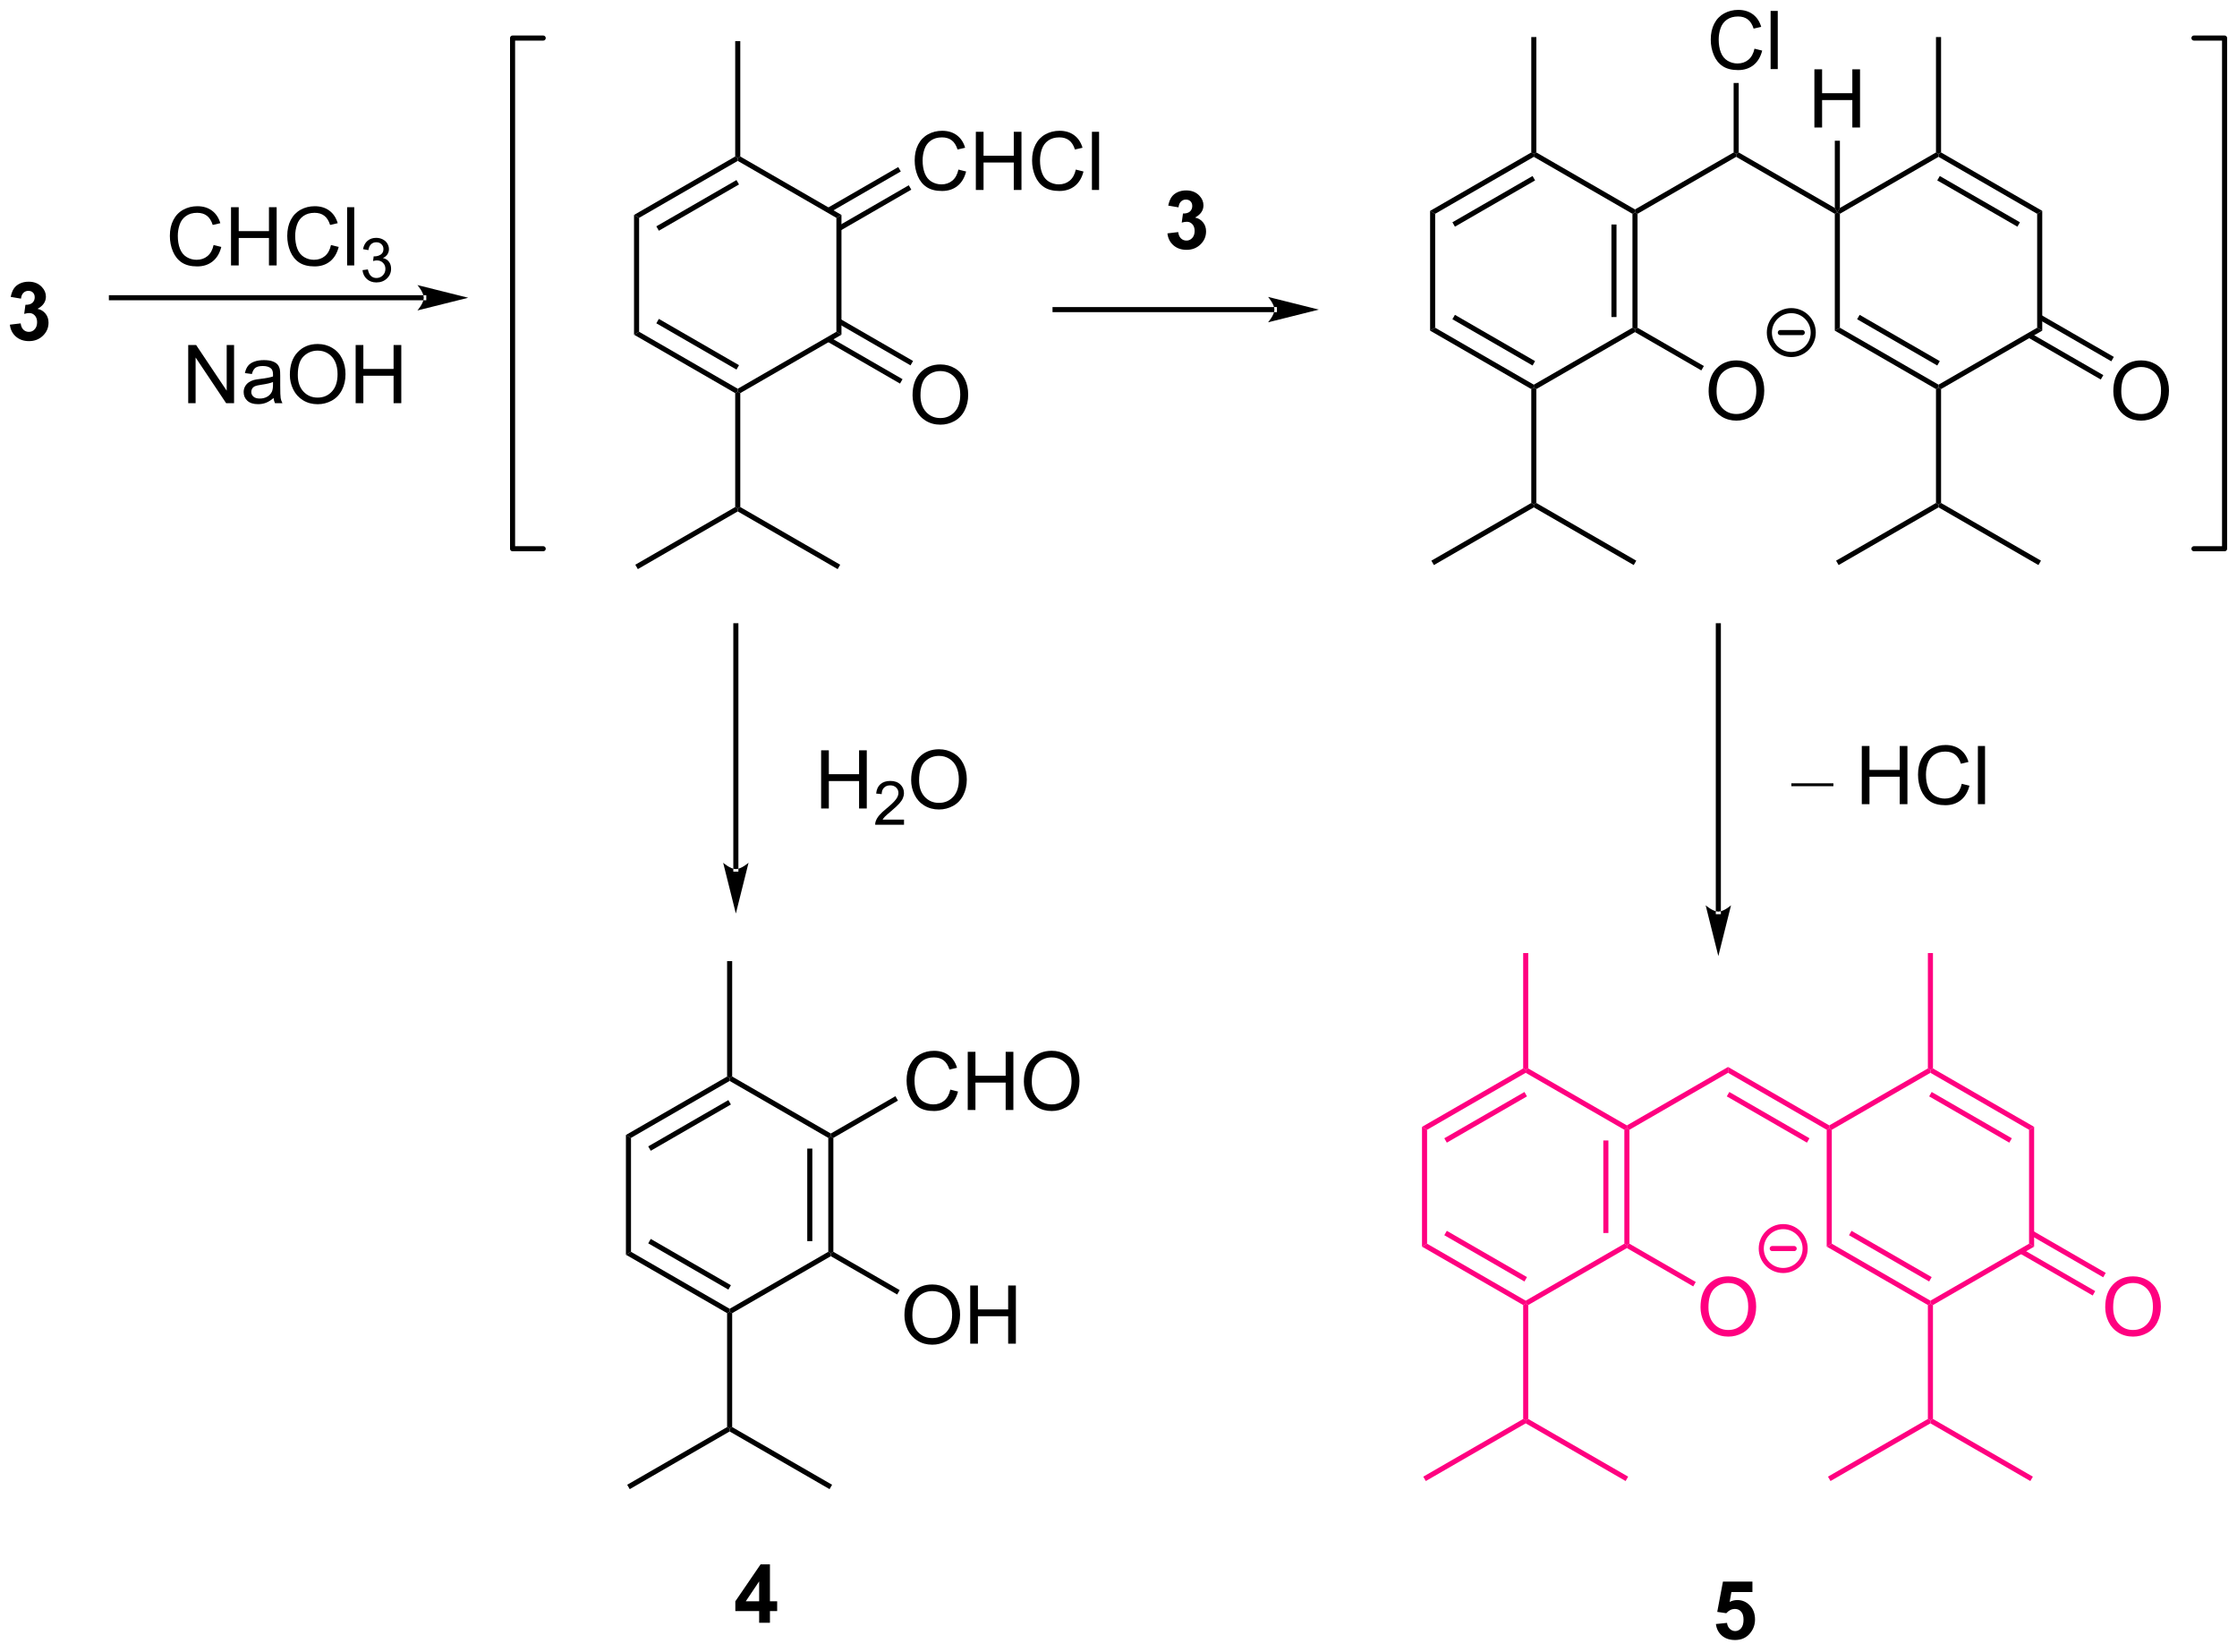 <?xml version="1.0" encoding="UTF-8"?>
<!DOCTYPE svg PUBLIC '-//W3C//DTD SVG 1.0//EN'
          'http://www.w3.org/TR/2001/REC-SVG-20010904/DTD/svg10.dtd'>
<svg stroke-dasharray="none" shape-rendering="auto" xmlns="http://www.w3.org/2000/svg" font-family="'Dialog'" text-rendering="auto" width="604" fill-opacity="1" color-interpolation="auto" color-rendering="auto" preserveAspectRatio="xMidYMid meet" font-size="12px" viewBox="0 0 604 446" fill="black" xmlns:xlink="http://www.w3.org/1999/xlink" stroke="black" image-rendering="auto" stroke-miterlimit="10" stroke-linecap="square" stroke-linejoin="miter" font-style="normal" stroke-width="1" height="446" stroke-dashoffset="0" font-weight="normal" stroke-opacity="1"
><!--Generated by the Batik Graphics2D SVG Generator--><defs id="genericDefs"
  /><g
  ><defs id="defs1"
    ><clipPath clipPathUnits="userSpaceOnUse" id="clipPath1"
      ><path d="M0.957 1.614 L227.451 1.614 L227.451 168.642 L0.957 168.642 L0.957 1.614 Z"
      /></clipPath
      ><clipPath clipPathUnits="userSpaceOnUse" id="clipPath2"
      ><path d="M-0.67 42.039 L-0.67 204.423 L219.527 204.423 L219.527 42.039 Z"
      /></clipPath
    ></defs
    ><g transform="scale(2.667,2.667) translate(-0.957,-1.614) matrix(1.029,0,0,1.029,1.646,-41.627)"
    ><path d="M41.021 71.564 L41.021 71.564 L10.292 71.564 L10.042 71.564 L10.042 71.064 L10.292 71.064 L41.021 71.064 L41.271 71.064 L41.271 71.564 ZM45.396 71.314 L40.396 70.064 C40.396 70.064 41.021 70.767 41.021 71.314 C41.021 71.861 40.396 72.564 40.396 72.564 Z" stroke="none" clip-path="url(#clipPath2)"
    /></g
    ><g transform="matrix(2.743,0,0,2.743,1.838,-115.31)"
    ><path d="M61.74 63.191 L62.24 63.48 L62.24 74.691 L61.74 74.98 Z" stroke="none" clip-path="url(#clipPath2)"
    /></g
    ><g transform="matrix(2.743,0,0,2.743,1.838,-115.31)"
    ><path d="M61.74 74.98 L62.24 74.691 L71.949 80.297 L71.949 80.586 L71.699 80.73 ZM63.935 73.857 L71.824 78.412 L72.074 77.979 L64.185 73.424 Z" stroke="none" clip-path="url(#clipPath2)"
    /></g
    ><g transform="matrix(2.743,0,0,2.743,1.838,-115.31)"
    ><path d="M72.199 80.73 L71.949 80.586 L71.949 80.297 L81.659 74.691 L82.159 74.98 Z" stroke="none" clip-path="url(#clipPath2)"
    /></g
    ><g transform="matrix(2.743,0,0,2.743,1.838,-115.31)"
    ><path d="M82.159 74.98 L81.659 74.691 L81.659 63.48 L82.159 63.191 Z" stroke="none" clip-path="url(#clipPath2)"
    /></g
    ><g transform="matrix(2.743,0,0,2.743,1.838,-115.31)"
    ><path d="M82.159 63.191 L81.659 63.48 L71.949 57.874 L71.949 57.586 L72.199 57.441 Z" stroke="none" clip-path="url(#clipPath2)"
    /></g
    ><g transform="matrix(2.743,0,0,2.743,1.838,-115.31)"
    ><path d="M71.699 57.441 L71.949 57.586 L71.949 57.874 L62.24 63.48 L61.74 63.191 ZM71.824 59.759 L63.935 64.314 L64.185 64.747 L72.074 60.192 Z" stroke="none" clip-path="url(#clipPath2)"
    /></g
    ><g transform="matrix(2.743,0,0,2.743,1.838,-115.31)"
    ><path d="M71.699 80.73 L71.949 80.586 L72.199 80.73 L72.199 91.941 L71.949 92.086 L71.699 91.941 Z" stroke="none" clip-path="url(#clipPath2)"
    /></g
    ><g transform="matrix(2.743,0,0,2.743,1.838,-115.31)"
    ><path d="M71.699 91.941 L71.949 92.086 L71.949 92.374 L62.115 98.052 L61.865 97.619 Z" stroke="none" clip-path="url(#clipPath2)"
    /></g
    ><g transform="matrix(2.743,0,0,2.743,1.838,-115.31)"
    ><path d="M71.949 92.374 L71.949 92.086 L72.199 91.941 L82.034 97.619 L81.784 98.052 Z" stroke="none" clip-path="url(#clipPath2)"
    /></g
    ><g transform="matrix(2.743,0,0,2.743,1.838,-115.31)"
    ><path d="M72.199 57.441 L71.949 57.586 L71.699 57.441 L71.699 46.086 L72.199 46.086 Z" stroke="none" clip-path="url(#clipPath2)"
    /></g
    ><g transform="matrix(2.743,0,0,2.743,1.838,-115.31)"
    ><path d="M89.156 80.947 Q89.156 79.52 89.921 78.715 Q90.687 77.908 91.898 77.908 Q92.69 77.908 93.325 78.288 Q93.963 78.665 94.296 79.343 Q94.632 80.02 94.632 80.879 Q94.632 81.751 94.281 82.439 Q93.929 83.126 93.283 83.481 Q92.64 83.835 91.893 83.835 Q91.085 83.835 90.448 83.444 Q89.812 83.051 89.484 82.376 Q89.156 81.699 89.156 80.947 ZM89.937 80.957 Q89.937 81.993 90.492 82.59 Q91.049 83.184 91.89 83.184 Q92.744 83.184 93.296 82.582 Q93.851 81.981 93.851 80.876 Q93.851 80.176 93.614 79.655 Q93.377 79.134 92.921 78.848 Q92.468 78.559 91.901 78.559 Q91.096 78.559 90.515 79.113 Q89.937 79.665 89.937 80.957 Z" stroke="none" clip-path="url(#clipPath2)"
    /></g
    ><g transform="matrix(2.743,0,0,2.743,1.838,-115.31)"
    ><path d="M80.749 75.65 L87.921 79.791 L88.171 79.358 L80.999 75.217 ZM81.784 73.857 L88.956 77.998 L89.206 77.565 L82.034 73.424 Z" stroke="none" clip-path="url(#clipPath2)"
    /></g
    ><g transform="matrix(2.743,0,0,2.743,1.838,-115.31)"
    ><path d="M93.671 58.728 L94.429 58.918 Q94.192 59.853 93.572 60.345 Q92.952 60.835 92.059 60.835 Q91.132 60.835 90.551 60.457 Q89.973 60.079 89.668 59.366 Q89.366 58.65 89.366 57.829 Q89.366 56.934 89.707 56.27 Q90.051 55.603 90.681 55.257 Q91.311 54.91 92.069 54.91 Q92.929 54.91 93.515 55.348 Q94.101 55.785 94.332 56.579 L93.585 56.754 Q93.387 56.129 93.007 55.845 Q92.629 55.559 92.054 55.559 Q91.395 55.559 90.95 55.876 Q90.507 56.191 90.327 56.725 Q90.147 57.259 90.147 57.824 Q90.147 58.556 90.361 59.1 Q90.575 59.645 91.022 59.915 Q91.473 60.184 91.996 60.184 Q92.632 60.184 93.072 59.816 Q93.515 59.449 93.671 58.728 ZM95.386 60.736 L95.386 55.009 L96.144 55.009 L96.144 57.361 L99.12 57.361 L99.12 55.009 L99.878 55.009 L99.878 60.736 L99.12 60.736 L99.12 58.035 L96.144 58.035 L96.144 60.736 L95.386 60.736 ZM105.226 58.728 L105.983 58.918 Q105.746 59.853 105.127 60.345 Q104.507 60.835 103.614 60.835 Q102.686 60.835 102.106 60.457 Q101.528 60.079 101.223 59.366 Q100.921 58.65 100.921 57.829 Q100.921 56.934 101.262 56.27 Q101.606 55.603 102.236 55.257 Q102.866 54.91 103.624 54.91 Q104.483 54.91 105.069 55.348 Q105.655 55.785 105.887 56.579 L105.14 56.754 Q104.942 56.129 104.561 55.845 Q104.184 55.559 103.608 55.559 Q102.95 55.559 102.504 55.876 Q102.061 56.191 101.882 56.725 Q101.702 57.259 101.702 57.824 Q101.702 58.556 101.916 59.1 Q102.129 59.645 102.577 59.915 Q103.028 60.184 103.551 60.184 Q104.186 60.184 104.627 59.816 Q105.069 59.449 105.226 58.728 ZM106.813 60.736 L106.813 55.009 L107.516 55.009 L107.516 60.736 L106.813 60.736 Z" stroke="none" clip-path="url(#clipPath2)"
    /></g
    ><g transform="matrix(2.743,0,0,2.743,1.838,-115.31)"
    ><path d="M82.034 64.747 L89.034 60.705 L88.784 60.272 L81.784 64.314 ZM80.999 62.955 L87.999 58.913 L87.749 58.48 L80.749 62.522 Z" stroke="none" clip-path="url(#clipPath2)"
    /></g
    ><g transform="matrix(2.743,0,0,2.743,1.838,-115.31)"
    ><path d="M124.775 72.76 L124.775 72.76 L103.183 72.76 L102.933 72.76 L102.933 72.26 L103.183 72.26 L124.775 72.26 L125.025 72.26 L125.025 72.76 ZM129.15 72.51 L124.15 71.26 C124.15 71.26 124.775 71.964 124.775 72.51 C124.775 73.057 124.15 73.76 124.15 73.76 Z" stroke="none" clip-path="url(#clipPath2)"
    /></g
    ><g transform="matrix(2.743,0,0,2.743,1.838,-115.31)"
    ><path d="M60.942 153.743 L61.442 154.032 L61.442 165.243 L60.942 165.532 Z" stroke="none" clip-path="url(#clipPath2)"
    /></g
    ><g transform="matrix(2.743,0,0,2.743,1.838,-115.31)"
    ><path d="M60.942 165.532 L61.442 165.243 L71.151 170.849 L71.151 171.137 L70.901 171.282 ZM63.137 164.409 L71.026 168.964 L71.276 168.531 L63.387 163.976 Z" stroke="none" clip-path="url(#clipPath2)"
    /></g
    ><g transform="matrix(2.743,0,0,2.743,1.838,-115.31)"
    ><path d="M71.401 171.282 L71.151 171.137 L71.151 170.849 L80.861 165.243 L81.111 165.387 L81.111 165.676 Z" stroke="none" clip-path="url(#clipPath2)"
    /></g
    ><g transform="matrix(2.743,0,0,2.743,1.838,-115.31)"
    ><path d="M81.361 165.243 L81.111 165.387 L80.861 165.243 L80.861 154.032 L81.111 153.887 L81.361 154.032 ZM79.291 164.192 L79.291 155.083 L78.791 155.083 L78.791 164.192 Z" stroke="none" clip-path="url(#clipPath2)"
    /></g
    ><g transform="matrix(2.743,0,0,2.743,1.838,-115.31)"
    ><path d="M81.111 153.599 L81.111 153.887 L80.861 154.032 L71.151 148.426 L71.151 148.137 L71.401 147.993 Z" stroke="none" clip-path="url(#clipPath2)"
    /></g
    ><g transform="matrix(2.743,0,0,2.743,1.838,-115.31)"
    ><path d="M70.901 147.993 L71.151 148.137 L71.151 148.426 L61.442 154.032 L60.942 153.743 ZM71.026 150.311 L63.137 154.866 L63.387 155.299 L71.276 150.744 Z" stroke="none" clip-path="url(#clipPath2)"
    /></g
    ><g transform="matrix(2.743,0,0,2.743,1.838,-115.31)"
    ><path d="M70.901 171.282 L71.151 171.137 L71.401 171.282 L71.401 182.493 L71.151 182.637 L70.901 182.493 Z" stroke="none" clip-path="url(#clipPath2)"
    /></g
    ><g transform="matrix(2.743,0,0,2.743,1.838,-115.31)"
    ><path d="M70.901 182.493 L71.151 182.637 L71.151 182.926 L61.317 188.604 L61.067 188.171 Z" stroke="none" clip-path="url(#clipPath2)"
    /></g
    ><g transform="matrix(2.743,0,0,2.743,1.838,-115.31)"
    ><path d="M71.151 182.926 L71.151 182.637 L71.401 182.493 L81.236 188.171 L80.986 188.604 Z" stroke="none" clip-path="url(#clipPath2)"
    /></g
    ><g transform="matrix(2.743,0,0,2.743,1.838,-115.31)"
    ><path d="M71.401 147.993 L71.151 148.137 L70.901 147.993 L70.901 136.637 L71.401 136.637 Z" stroke="none" clip-path="url(#clipPath2)"
    /></g
    ><g transform="matrix(2.743,0,0,2.743,1.838,-115.31)"
    ><path d="M88.358 171.498 Q88.358 170.071 89.124 169.267 Q89.889 168.459 91.1 168.459 Q91.892 168.459 92.527 168.839 Q93.165 169.217 93.499 169.894 Q93.835 170.571 93.835 171.431 Q93.835 172.303 93.483 172.99 Q93.132 173.678 92.486 174.032 Q91.842 174.386 91.095 174.386 Q90.288 174.386 89.65 173.996 Q89.014 173.602 88.686 172.928 Q88.358 172.251 88.358 171.498 ZM89.139 171.509 Q89.139 172.545 89.694 173.142 Q90.251 173.735 91.092 173.735 Q91.947 173.735 92.499 173.134 Q93.053 172.532 93.053 171.428 Q93.053 170.727 92.816 170.207 Q92.579 169.686 92.124 169.399 Q91.671 169.11 91.103 169.11 Q90.298 169.11 89.717 169.665 Q89.139 170.217 89.139 171.509 ZM94.833 174.287 L94.833 168.561 L95.591 168.561 L95.591 170.912 L98.568 170.912 L98.568 168.561 L99.326 168.561 L99.326 174.287 L98.568 174.287 L98.568 171.587 L95.591 171.587 L95.591 174.287 L94.833 174.287 Z" stroke="none" clip-path="url(#clipPath2)"
    /></g
    ><g transform="matrix(2.743,0,0,2.743,1.838,-115.31)"
    ><path d="M81.111 165.676 L81.111 165.387 L81.361 165.243 L87.891 169.013 L87.641 169.446 Z" stroke="none" clip-path="url(#clipPath2)"
    /></g
    ><g transform="matrix(2.743,0,0,2.743,1.838,-115.31)"
    ><path d="M92.873 149.28 L93.631 149.47 Q93.394 150.405 92.774 150.897 Q92.154 151.386 91.261 151.386 Q90.334 151.386 89.753 151.009 Q89.175 150.631 88.871 149.918 Q88.568 149.202 88.568 148.381 Q88.568 147.485 88.91 146.821 Q89.253 146.155 89.883 145.808 Q90.514 145.462 91.272 145.462 Q92.131 145.462 92.717 145.899 Q93.303 146.337 93.535 147.131 L92.787 147.306 Q92.589 146.681 92.209 146.397 Q91.832 146.11 91.256 146.11 Q90.597 146.11 90.152 146.428 Q89.709 146.743 89.529 147.277 Q89.35 147.811 89.35 148.376 Q89.35 149.108 89.563 149.652 Q89.777 150.196 90.225 150.467 Q90.675 150.735 91.199 150.735 Q91.834 150.735 92.274 150.368 Q92.717 150.001 92.873 149.28 ZM94.588 151.287 L94.588 145.561 L95.346 145.561 L95.346 147.912 L98.322 147.912 L98.322 145.561 L99.08 145.561 L99.08 151.287 L98.322 151.287 L98.322 148.587 L95.346 148.587 L95.346 151.287 L94.588 151.287 ZM100.113 148.498 Q100.113 147.071 100.878 146.267 Q101.644 145.459 102.855 145.459 Q103.647 145.459 104.282 145.839 Q104.92 146.217 105.253 146.894 Q105.589 147.571 105.589 148.431 Q105.589 149.303 105.238 149.99 Q104.886 150.678 104.24 151.032 Q103.597 151.386 102.85 151.386 Q102.042 151.386 101.404 150.996 Q100.769 150.602 100.441 149.928 Q100.113 149.251 100.113 148.498 ZM100.894 148.509 Q100.894 149.545 101.449 150.142 Q102.006 150.735 102.847 150.735 Q103.701 150.735 104.253 150.134 Q104.808 149.532 104.808 148.428 Q104.808 147.727 104.571 147.207 Q104.334 146.686 103.878 146.399 Q103.425 146.11 102.858 146.11 Q102.053 146.11 101.472 146.665 Q100.894 147.217 100.894 148.509 Z" stroke="none" clip-path="url(#clipPath2)"
    /></g
    ><g transform="matrix(2.743,0,0,2.743,1.838,-115.31)"
    ><path d="M81.361 154.032 L81.111 153.887 L81.111 153.599 L87.469 149.928 L87.719 150.361 Z" stroke="none" clip-path="url(#clipPath2)"
    /></g
    ><g transform="matrix(2.743,0,0,2.743,1.838,-115.31)"
    ><path d="M140.1 62.792 L140.6 63.081 L140.6 74.292 L140.1 74.581 Z" stroke="none" clip-path="url(#clipPath2)"
    /></g
    ><g transform="matrix(2.743,0,0,2.743,1.838,-115.31)"
    ><path d="M140.1 74.581 L140.6 74.292 L150.31 79.898 L150.31 80.187 L150.06 80.331 ZM142.295 73.458 L150.185 78.013 L150.435 77.58 L142.545 73.025 Z" stroke="none" clip-path="url(#clipPath2)"
    /></g
    ><g transform="matrix(2.743,0,0,2.743,1.838,-115.31)"
    ><path d="M150.56 80.331 L150.31 80.187 L150.31 79.898 L160.019 74.292 L160.269 74.437 L160.269 74.725 Z" stroke="none" clip-path="url(#clipPath2)"
    /></g
    ><g transform="matrix(2.743,0,0,2.743,1.838,-115.31)"
    ><path d="M160.519 74.292 L160.269 74.437 L160.019 74.292 L160.019 63.081 L160.269 62.937 L160.519 63.081 ZM158.449 73.242 L158.449 64.132 L157.949 64.132 L157.949 73.242 Z" stroke="none" clip-path="url(#clipPath2)"
    /></g
    ><g transform="matrix(2.743,0,0,2.743,1.838,-115.31)"
    ><path d="M160.269 62.648 L160.269 62.937 L160.019 63.081 L150.31 57.475 L150.31 57.187 L150.56 57.042 Z" stroke="none" clip-path="url(#clipPath2)"
    /></g
    ><g transform="matrix(2.743,0,0,2.743,1.838,-115.31)"
    ><path d="M150.06 57.042 L150.31 57.187 L150.31 57.475 L140.6 63.081 L140.1 62.792 ZM150.185 59.361 L142.295 63.915 L142.545 64.348 L150.435 59.794 Z" stroke="none" clip-path="url(#clipPath2)"
    /></g
    ><g transform="matrix(2.743,0,0,2.743,1.838,-115.31)"
    ><path d="M150.06 80.331 L150.31 80.187 L150.56 80.331 L150.56 91.542 L150.31 91.687 L150.06 91.542 Z" stroke="none" clip-path="url(#clipPath2)"
    /></g
    ><g transform="matrix(2.743,0,0,2.743,1.838,-115.31)"
    ><path d="M150.06 91.542 L150.31 91.687 L150.31 91.975 L140.475 97.653 L140.225 97.22 Z" stroke="none" clip-path="url(#clipPath2)"
    /></g
    ><g transform="matrix(2.743,0,0,2.743,1.838,-115.31)"
    ><path d="M150.31 91.975 L150.31 91.687 L150.56 91.542 L160.394 97.22 L160.144 97.653 Z" stroke="none" clip-path="url(#clipPath2)"
    /></g
    ><g transform="matrix(2.743,0,0,2.743,1.838,-115.31)"
    ><path d="M150.56 57.042 L150.31 57.187 L150.06 57.042 L150.06 45.687 L150.56 45.687 Z" stroke="none" clip-path="url(#clipPath2)"
    /></g
    ><g transform="matrix(2.743,0,0,2.743,1.838,-115.31)"
    ><path d="M167.516 80.548 Q167.516 79.121 168.282 78.316 Q169.048 77.509 170.258 77.509 Q171.05 77.509 171.686 77.889 Q172.324 78.266 172.657 78.944 Q172.993 79.621 172.993 80.48 Q172.993 81.352 172.641 82.04 Q172.29 82.727 171.644 83.082 Q171.001 83.436 170.253 83.436 Q169.446 83.436 168.808 83.045 Q168.173 82.652 167.844 81.977 Q167.516 81.3 167.516 80.548 ZM168.298 80.558 Q168.298 81.594 168.852 82.191 Q169.41 82.785 170.251 82.785 Q171.105 82.785 171.657 82.183 Q172.212 81.582 172.212 80.477 Q172.212 79.777 171.975 79.256 Q171.738 78.735 171.282 78.449 Q170.829 78.16 170.261 78.16 Q169.456 78.16 168.876 78.714 Q168.298 79.266 168.298 80.558 Z" stroke="none" clip-path="url(#clipPath2)"
    /></g
    ><g transform="matrix(2.743,0,0,2.743,1.838,-115.31)"
    ><path d="M160.269 74.725 L160.269 74.437 L160.519 74.292 L167.049 78.062 L166.799 78.496 Z" stroke="none" clip-path="url(#clipPath2)"
    /></g
    ><g transform="matrix(2.743,0,0,2.743,1.838,-115.31)"
    ><path d="M160.519 63.081 L160.269 62.937 L160.269 62.648 L169.978 57.042 L170.228 57.187 L170.228 57.475 Z" stroke="none" clip-path="url(#clipPath2)"
    /></g
    ><g transform="matrix(2.743,0,0,2.743,1.838,-115.31)"
    ><path d="M172.031 46.829 L172.789 47.019 Q172.552 47.954 171.933 48.446 Q171.313 48.936 170.419 48.936 Q169.492 48.936 168.912 48.558 Q168.333 48.181 168.029 47.467 Q167.727 46.751 167.727 45.931 Q167.727 45.035 168.068 44.371 Q168.412 43.704 169.042 43.358 Q169.672 43.011 170.43 43.011 Q171.289 43.011 171.875 43.449 Q172.461 43.886 172.693 44.681 L171.946 44.855 Q171.748 44.23 171.367 43.946 Q170.99 43.66 170.414 43.66 Q169.755 43.66 169.31 43.977 Q168.867 44.292 168.688 44.826 Q168.508 45.36 168.508 45.925 Q168.508 46.657 168.721 47.201 Q168.935 47.746 169.383 48.016 Q169.833 48.285 170.357 48.285 Q170.992 48.285 171.433 47.917 Q171.875 47.55 172.031 46.829 ZM173.619 48.837 L173.619 43.11 L174.322 43.11 L174.322 48.837 L173.619 48.837 Z" stroke="none" clip-path="url(#clipPath2)"
    /></g
    ><g transform="matrix(2.743,0,0,2.743,1.838,-115.31)"
    ><path d="M170.478 57.042 L170.228 57.187 L169.978 57.042 L169.978 50.205 L170.478 50.205 Z" stroke="none" clip-path="url(#clipPath2)"
    /></g
    ><g transform="matrix(2.743,0,0,2.743,1.838,-115.31)"
    ><path d="M170.228 57.475 L170.228 57.187 L170.478 57.042 L179.938 62.504 L180.188 62.937 L179.938 63.081 Z" stroke="none" clip-path="url(#clipPath2)"
    /></g
    ><g transform="matrix(2.743,0,0,2.743,1.838,-115.31)"
    ><path d="M179.938 63.081 L180.188 62.937 L180.438 63.081 L180.438 74.292 L179.938 74.581 Z" stroke="none" clip-path="url(#clipPath2)"
    /></g
    ><g transform="matrix(2.743,0,0,2.743,1.838,-115.31)"
    ><path d="M179.938 74.581 L180.438 74.292 L190.147 79.898 L190.147 80.187 L189.897 80.331 ZM182.133 73.458 L190.022 78.013 L190.272 77.58 L182.383 73.025 Z" stroke="none" clip-path="url(#clipPath2)"
    /></g
    ><g transform="matrix(2.743,0,0,2.743,1.838,-115.31)"
    ><path d="M190.397 80.331 L190.147 80.187 L190.147 79.898 L199.856 74.292 L200.356 74.581 Z" stroke="none" clip-path="url(#clipPath2)"
    /></g
    ><g transform="matrix(2.743,0,0,2.743,1.838,-115.31)"
    ><path d="M200.356 74.581 L199.856 74.292 L199.856 63.081 L200.356 62.792 Z" stroke="none" clip-path="url(#clipPath2)"
    /></g
    ><g transform="matrix(2.743,0,0,2.743,1.838,-115.31)"
    ><path d="M200.356 62.792 L199.856 63.081 L190.147 57.475 L190.147 57.187 L190.397 57.042 ZM198.161 63.915 L190.272 59.361 L190.022 59.794 L197.911 64.348 Z" stroke="none" clip-path="url(#clipPath2)"
    /></g
    ><g transform="matrix(2.743,0,0,2.743,1.838,-115.31)"
    ><path d="M189.897 57.042 L190.147 57.187 L190.147 57.475 L180.438 63.081 L180.188 62.937 L180.438 62.504 Z" stroke="none" clip-path="url(#clipPath2)"
    /></g
    ><g transform="matrix(2.743,0,0,2.743,1.838,-115.31)"
    ><path d="M190.397 57.042 L190.147 57.187 L189.897 57.042 L189.897 45.687 L190.397 45.687 Z" stroke="none" clip-path="url(#clipPath2)"
    /></g
    ><g transform="matrix(2.743,0,0,2.743,1.838,-115.31)"
    ><path d="M189.897 80.331 L190.147 80.187 L190.397 80.331 L190.397 91.542 L190.147 91.687 L189.897 91.542 Z" stroke="none" clip-path="url(#clipPath2)"
    /></g
    ><g transform="matrix(2.743,0,0,2.743,1.838,-115.31)"
    ><path d="M189.897 91.542 L190.147 91.687 L190.147 91.975 L180.313 97.653 L180.063 97.22 Z" stroke="none" clip-path="url(#clipPath2)"
    /></g
    ><g transform="matrix(2.743,0,0,2.743,1.838,-115.31)"
    ><path d="M190.147 91.975 L190.147 91.687 L190.397 91.542 L200.231 97.22 L199.981 97.653 Z" stroke="none" clip-path="url(#clipPath2)"
    /></g
    ><g stroke-width="0.5" transform="matrix(2.743,0,0,2.743,1.838,-115.31)" stroke-linejoin="round" stroke-linecap="round"
    ><path fill="none" d="M175.655 76.931 C174.462 76.931 173.495 75.964 173.495 74.772 C173.495 73.579 174.462 72.612 175.655 72.612 C176.848 72.612 177.815 73.579 177.815 74.772 C177.815 75.964 176.848 76.931 175.655 76.931 M174.575 74.772 L176.735 74.772" clip-path="url(#clipPath2)"
    /></g
    ><g transform="matrix(2.743,0,0,2.743,1.838,-115.31)"
    ><path d="M207.353 80.548 Q207.353 79.121 208.119 78.316 Q208.885 77.509 210.096 77.509 Q210.887 77.509 211.523 77.889 Q212.161 78.266 212.494 78.944 Q212.83 79.621 212.83 80.48 Q212.83 81.352 212.478 82.04 Q212.127 82.727 211.481 83.082 Q210.838 83.436 210.09 83.436 Q209.283 83.436 208.645 83.045 Q208.01 82.652 207.682 81.977 Q207.353 81.3 207.353 80.548 ZM208.135 80.558 Q208.135 81.594 208.69 82.191 Q209.247 82.785 210.088 82.785 Q210.942 82.785 211.494 82.183 Q212.049 81.582 212.049 80.477 Q212.049 79.777 211.812 79.256 Q211.575 78.735 211.119 78.449 Q210.666 78.16 210.098 78.16 Q209.294 78.16 208.713 78.714 Q208.135 79.266 208.135 80.558 Z" stroke="none" clip-path="url(#clipPath2)"
    /></g
    ><g transform="matrix(2.743,0,0,2.743,1.838,-115.31)"
    ><path d="M198.946 75.251 L206.119 79.392 L206.369 78.959 L199.196 74.818 ZM199.981 73.458 L207.154 77.599 L207.404 77.166 L200.231 73.025 Z" stroke="none" clip-path="url(#clipPath2)"
    /></g
    ><g transform="matrix(2.743,0,0,2.743,1.838,-115.31)"
    ><path d="M177.928 54.587 L177.928 48.86 L178.686 48.86 L178.686 51.212 L181.663 51.212 L181.663 48.86 L182.42 48.86 L182.42 54.587 L181.663 54.587 L181.663 51.886 L178.686 51.886 L178.686 54.587 L177.928 54.587 Z" stroke="none" clip-path="url(#clipPath2)"
    /></g
    ><g transform="matrix(2.743,0,0,2.743,1.838,-115.31)"
    ><path d="M180.438 62.504 L180.188 62.937 L179.938 62.504 L179.938 55.887 L180.438 55.887 Z" stroke="none" clip-path="url(#clipPath2)"
    /></g
    ><g fill="rgb(255,0,128)" transform="matrix(2.743,0,0,2.743,1.838,-115.31)" stroke="rgb(255,0,128)"
    ><path d="M139.303 152.945 L139.803 153.234 L139.803 164.445 L139.303 164.734 Z" stroke="none" clip-path="url(#clipPath2)"
    /></g
    ><g fill="rgb(255,0,128)" transform="matrix(2.743,0,0,2.743,1.838,-115.31)" stroke="rgb(255,0,128)"
    ><path d="M139.303 164.734 L139.803 164.445 L149.512 170.051 L149.512 170.34 L149.262 170.484 ZM141.498 163.611 L149.387 168.166 L149.637 167.733 L141.748 163.178 Z" stroke="none" clip-path="url(#clipPath2)"
    /></g
    ><g fill="rgb(255,0,128)" transform="matrix(2.743,0,0,2.743,1.838,-115.31)" stroke="rgb(255,0,128)"
    ><path d="M149.762 170.484 L149.512 170.34 L149.512 170.051 L159.221 164.445 L159.471 164.59 L159.471 164.878 Z" stroke="none" clip-path="url(#clipPath2)"
    /></g
    ><g fill="rgb(255,0,128)" transform="matrix(2.743,0,0,2.743,1.838,-115.31)" stroke="rgb(255,0,128)"
    ><path d="M159.721 164.445 L159.471 164.59 L159.221 164.445 L159.221 153.234 L159.471 153.09 L159.721 153.234 ZM157.651 163.394 L157.651 154.285 L157.151 154.285 L157.151 163.394 Z" stroke="none" clip-path="url(#clipPath2)"
    /></g
    ><g fill="rgb(255,0,128)" transform="matrix(2.743,0,0,2.743,1.838,-115.31)" stroke="rgb(255,0,128)"
    ><path d="M159.471 152.801 L159.471 153.09 L159.221 153.234 L149.512 147.628 L149.512 147.34 L149.762 147.195 Z" stroke="none" clip-path="url(#clipPath2)"
    /></g
    ><g fill="rgb(255,0,128)" transform="matrix(2.743,0,0,2.743,1.838,-115.31)" stroke="rgb(255,0,128)"
    ><path d="M149.262 147.195 L149.512 147.34 L149.512 147.628 L139.803 153.234 L139.303 152.945 ZM149.387 149.513 L141.498 154.068 L141.748 154.501 L149.637 149.946 Z" stroke="none" clip-path="url(#clipPath2)"
    /></g
    ><g fill="rgb(255,0,128)" transform="matrix(2.743,0,0,2.743,1.838,-115.31)" stroke="rgb(255,0,128)"
    ><path d="M149.262 170.484 L149.512 170.34 L149.762 170.484 L149.762 181.695 L149.512 181.84 L149.262 181.695 Z" stroke="none" clip-path="url(#clipPath2)"
    /></g
    ><g fill="rgb(255,0,128)" transform="matrix(2.743,0,0,2.743,1.838,-115.31)" stroke="rgb(255,0,128)"
    ><path d="M149.262 181.695 L149.512 181.84 L149.512 182.128 L139.678 187.806 L139.428 187.373 Z" stroke="none" clip-path="url(#clipPath2)"
    /></g
    ><g fill="rgb(255,0,128)" transform="matrix(2.743,0,0,2.743,1.838,-115.31)" stroke="rgb(255,0,128)"
    ><path d="M149.512 182.128 L149.512 181.84 L149.762 181.695 L159.596 187.373 L159.346 187.806 Z" stroke="none" clip-path="url(#clipPath2)"
    /></g
    ><g fill="rgb(255,0,128)" transform="matrix(2.743,0,0,2.743,1.838,-115.31)" stroke="rgb(255,0,128)"
    ><path d="M149.762 147.195 L149.512 147.34 L149.262 147.195 L149.262 135.84 L149.762 135.84 Z" stroke="none" clip-path="url(#clipPath2)"
    /></g
    ><g fill="rgb(255,0,128)" transform="matrix(2.743,0,0,2.743,1.838,-115.31)" stroke="rgb(255,0,128)"
    ><path d="M166.719 170.701 Q166.719 169.274 167.484 168.469 Q168.25 167.661 169.461 167.661 Q170.252 167.661 170.888 168.042 Q171.526 168.419 171.859 169.096 Q172.195 169.774 172.195 170.633 Q172.195 171.505 171.844 172.193 Q171.492 172.88 170.846 173.234 Q170.203 173.589 169.456 173.589 Q168.648 173.589 168.01 173.198 Q167.375 172.805 167.047 172.13 Q166.719 171.453 166.719 170.701 ZM167.5 170.711 Q167.5 171.747 168.054 172.344 Q168.612 172.938 169.453 172.938 Q170.307 172.938 170.859 172.336 Q171.414 171.734 171.414 170.63 Q171.414 169.93 171.177 169.409 Q170.94 168.888 170.484 168.602 Q170.031 168.312 169.463 168.312 Q168.659 168.312 168.078 168.867 Q167.5 169.419 167.5 170.711 Z" stroke="none" clip-path="url(#clipPath2)"
    /></g
    ><g fill="rgb(255,0,128)" transform="matrix(2.743,0,0,2.743,1.838,-115.31)" stroke="rgb(255,0,128)"
    ><path d="M159.471 164.878 L159.471 164.59 L159.721 164.445 L166.251 168.215 L166.001 168.648 Z" stroke="none" clip-path="url(#clipPath2)"
    /></g
    ><g fill="rgb(255,0,128)" transform="matrix(2.743,0,0,2.743,1.838,-115.31)" stroke="rgb(255,0,128)"
    ><path d="M159.721 153.234 L159.471 153.09 L159.471 152.801 L169.43 147.051 L169.43 147.628 Z" stroke="none" clip-path="url(#clipPath2)"
    /></g
    ><g fill="rgb(255,0,128)" transform="matrix(2.743,0,0,2.743,1.838,-115.31)" stroke="rgb(255,0,128)"
    ><path d="M169.43 147.628 L169.43 147.051 L179.39 152.801 L179.39 153.09 L179.14 153.234 ZM169.305 149.946 L177.195 154.501 L177.445 154.068 L169.555 149.513 Z" stroke="none" clip-path="url(#clipPath2)"
    /></g
    ><g fill="rgb(255,0,128)" transform="matrix(2.743,0,0,2.743,1.838,-115.31)" stroke="rgb(255,0,128)"
    ><path d="M179.14 153.234 L179.39 153.09 L179.64 153.234 L179.64 164.445 L179.14 164.734 Z" stroke="none" clip-path="url(#clipPath2)"
    /></g
    ><g fill="rgb(255,0,128)" transform="matrix(2.743,0,0,2.743,1.838,-115.31)" stroke="rgb(255,0,128)"
    ><path d="M179.14 164.734 L179.64 164.445 L189.349 170.051 L189.349 170.34 L189.099 170.484 ZM181.335 163.611 L189.224 168.166 L189.474 167.733 L181.585 163.178 Z" stroke="none" clip-path="url(#clipPath2)"
    /></g
    ><g fill="rgb(255,0,128)" transform="matrix(2.743,0,0,2.743,1.838,-115.31)" stroke="rgb(255,0,128)"
    ><path d="M189.599 170.484 L189.349 170.34 L189.349 170.051 L199.058 164.445 L199.558 164.734 Z" stroke="none" clip-path="url(#clipPath2)"
    /></g
    ><g fill="rgb(255,0,128)" transform="matrix(2.743,0,0,2.743,1.838,-115.31)" stroke="rgb(255,0,128)"
    ><path d="M199.558 164.734 L199.058 164.445 L199.058 153.234 L199.558 152.945 Z" stroke="none" clip-path="url(#clipPath2)"
    /></g
    ><g fill="rgb(255,0,128)" transform="matrix(2.743,0,0,2.743,1.838,-115.31)" stroke="rgb(255,0,128)"
    ><path d="M199.558 152.945 L199.058 153.234 L189.349 147.628 L189.349 147.34 L189.599 147.195 ZM197.363 154.068 L189.474 149.513 L189.224 149.946 L197.113 154.501 Z" stroke="none" clip-path="url(#clipPath2)"
    /></g
    ><g fill="rgb(255,0,128)" transform="matrix(2.743,0,0,2.743,1.838,-115.31)" stroke="rgb(255,0,128)"
    ><path d="M189.099 147.195 L189.349 147.34 L189.349 147.628 L179.64 153.234 L179.39 153.09 L179.39 152.801 Z" stroke="none" clip-path="url(#clipPath2)"
    /></g
    ><g fill="rgb(255,0,128)" transform="matrix(2.743,0,0,2.743,1.838,-115.31)" stroke="rgb(255,0,128)"
    ><path d="M189.599 147.195 L189.349 147.34 L189.099 147.195 L189.099 135.84 L189.599 135.84 Z" stroke="none" clip-path="url(#clipPath2)"
    /></g
    ><g fill="rgb(255,0,128)" transform="matrix(2.743,0,0,2.743,1.838,-115.31)" stroke="rgb(255,0,128)"
    ><path d="M189.099 170.484 L189.349 170.34 L189.599 170.484 L189.599 181.695 L189.349 181.84 L189.099 181.695 Z" stroke="none" clip-path="url(#clipPath2)"
    /></g
    ><g fill="rgb(255,0,128)" transform="matrix(2.743,0,0,2.743,1.838,-115.31)" stroke="rgb(255,0,128)"
    ><path d="M189.099 181.695 L189.349 181.84 L189.349 182.128 L179.515 187.806 L179.265 187.373 Z" stroke="none" clip-path="url(#clipPath2)"
    /></g
    ><g fill="rgb(255,0,128)" transform="matrix(2.743,0,0,2.743,1.838,-115.31)" stroke="rgb(255,0,128)"
    ><path d="M189.349 182.128 L189.349 181.84 L189.599 181.695 L199.433 187.373 L199.183 187.806 Z" stroke="none" clip-path="url(#clipPath2)"
    /></g
    ><g fill="rgb(255,0,128)" stroke-width="0.5" transform="matrix(2.743,0,0,2.743,1.838,-115.31)" stroke-linecap="round" stroke="rgb(255,0,128)" stroke-linejoin="round"
    ><path fill="none" d="M174.857 167.084 C173.664 167.084 172.697 166.117 172.697 164.924 C172.697 163.731 173.664 162.764 174.857 162.764 C176.05 162.764 177.017 163.731 177.017 164.924 C177.017 166.117 176.05 167.084 174.857 167.084 M173.777 164.924 L175.937 164.924" clip-path="url(#clipPath2)"
    /></g
    ><g fill="rgb(255,0,128)" transform="matrix(2.743,0,0,2.743,1.838,-115.31)" stroke="rgb(255,0,128)"
    ><path d="M206.556 170.701 Q206.556 169.274 207.321 168.469 Q208.087 167.661 209.298 167.661 Q210.089 167.661 210.725 168.042 Q211.363 168.419 211.696 169.096 Q212.032 169.774 212.032 170.633 Q212.032 171.505 211.681 172.193 Q211.329 172.88 210.683 173.234 Q210.04 173.589 209.293 173.589 Q208.485 173.589 207.847 173.198 Q207.212 172.805 206.884 172.13 Q206.556 171.453 206.556 170.701 ZM207.337 170.711 Q207.337 171.747 207.892 172.344 Q208.449 172.938 209.29 172.938 Q210.144 172.938 210.696 172.336 Q211.251 171.734 211.251 170.63 Q211.251 169.93 211.014 169.409 Q210.777 168.888 210.321 168.602 Q209.868 168.312 209.3 168.312 Q208.496 168.312 207.915 168.867 Q207.337 169.419 207.337 170.711 Z" stroke="none" clip-path="url(#clipPath2)"
    /></g
    ><g fill="rgb(255,0,128)" transform="matrix(2.743,0,0,2.743,1.838,-115.31)" stroke="rgb(255,0,128)"
    ><path d="M198.148 165.404 L205.321 169.545 L205.571 169.112 L198.398 164.971 ZM199.183 163.611 L206.356 167.752 L206.606 167.319 L199.433 163.178 Z" stroke="none" clip-path="url(#clipPath2)"
    /></g
    ><g stroke-width="0.5" transform="matrix(2.743,0,0,2.743,1.838,-115.31)" stroke-linejoin="round" stroke-linecap="round"
    ><path fill="none" d="M215.289 96.046 L218.304 96.046 L218.304 45.784 L215.289 45.784" clip-path="url(#clipPath2)"
    /></g
    ><g stroke-width="0.5" transform="matrix(2.743,0,0,2.743,1.838,-115.31)" stroke-linejoin="round" stroke-linecap="round"
    ><path fill="none" d="M52.799 45.784 L49.784 45.784 L49.784 96.046 L52.799 96.046" clip-path="url(#clipPath2)"
    /></g
    ><g transform="matrix(2.743,0,0,2.743,1.838,-115.31)"
    ><path d="M80.157 121.611 L80.157 115.885 L80.915 115.885 L80.915 118.236 L83.892 118.236 L83.892 115.885 L84.65 115.885 L84.65 121.611 L83.892 121.611 L83.892 118.911 L80.915 118.911 L80.915 121.611 L80.157 121.611 Z" stroke="none" clip-path="url(#clipPath2)"
    /></g
    ><g transform="matrix(2.743,0,0,2.743,1.838,-115.31)"
    ><path d="M88.316 122.704 L88.316 123.211 L85.476 123.211 Q85.47 123.02 85.538 122.844 Q85.646 122.555 85.884 122.274 Q86.124 121.993 86.575 121.624 Q87.275 121.049 87.521 120.713 Q87.767 120.377 87.767 120.079 Q87.767 119.766 87.542 119.551 Q87.32 119.334 86.958 119.334 Q86.577 119.334 86.349 119.563 Q86.12 119.791 86.118 120.196 L85.575 120.141 Q85.632 119.534 85.995 119.217 Q86.359 118.899 86.97 118.899 Q87.589 118.899 87.948 119.243 Q88.31 119.584 88.31 120.09 Q88.31 120.348 88.204 120.598 Q88.099 120.846 87.853 121.122 Q87.609 121.397 87.04 121.877 Q86.566 122.276 86.431 122.418 Q86.296 122.561 86.208 122.704 L88.316 122.704 Z" stroke="none" clip-path="url(#clipPath2)"
    /></g
    ><g transform="matrix(2.743,0,0,2.743,1.838,-115.31)"
    ><path d="M89.019 118.822 Q89.019 117.395 89.785 116.591 Q90.55 115.783 91.761 115.783 Q92.553 115.783 93.188 116.163 Q93.826 116.541 94.16 117.218 Q94.496 117.895 94.496 118.755 Q94.496 119.627 94.144 120.314 Q93.793 121.002 93.147 121.356 Q92.503 121.71 91.756 121.71 Q90.949 121.71 90.311 121.32 Q89.675 120.927 89.347 120.252 Q89.019 119.575 89.019 118.822 ZM89.8 118.833 Q89.8 119.869 90.355 120.466 Q90.912 121.059 91.753 121.059 Q92.608 121.059 93.16 120.458 Q93.714 119.856 93.714 118.752 Q93.714 118.052 93.477 117.531 Q93.24 117.01 92.785 116.723 Q92.332 116.434 91.764 116.434 Q90.959 116.434 90.378 116.989 Q89.8 117.541 89.8 118.833 Z" stroke="none" clip-path="url(#clipPath2)"
    /></g
    ><g transform="matrix(2.743,0,0,2.743,1.838,-115.31)"
    ><path d="M179.798 119.417 L175.66 119.417 L175.66 119.133 L179.798 119.133 L179.798 119.417 Z" stroke="none" clip-path="url(#clipPath2)"
    /></g
    ><g transform="matrix(2.743,0,0,2.743,1.838,-115.31)"
    ><path d="M182.594 121.188 L182.594 115.461 L183.351 115.461 L183.351 117.812 L186.328 117.812 L186.328 115.461 L187.086 115.461 L187.086 121.188 L186.328 121.188 L186.328 118.487 L183.351 118.487 L183.351 121.188 L182.594 121.188 ZM192.433 119.18 L193.191 119.37 Q192.954 120.305 192.334 120.797 Q191.715 121.287 190.821 121.287 Q189.894 121.287 189.314 120.909 Q188.736 120.531 188.431 119.818 Q188.129 119.102 188.129 118.281 Q188.129 117.385 188.47 116.721 Q188.814 116.055 189.444 115.708 Q190.074 115.362 190.832 115.362 Q191.691 115.362 192.277 115.799 Q192.863 116.237 193.095 117.031 L192.347 117.206 Q192.15 116.581 191.769 116.297 Q191.392 116.01 190.816 116.01 Q190.157 116.01 189.712 116.328 Q189.269 116.643 189.09 117.177 Q188.91 117.711 188.91 118.276 Q188.91 119.008 189.124 119.552 Q189.337 120.096 189.785 120.367 Q190.236 120.635 190.759 120.635 Q191.394 120.635 191.834 120.268 Q192.277 119.901 192.433 119.18 ZM194.021 121.188 L194.021 115.461 L194.724 115.461 L194.724 121.188 L194.021 121.188 Z" stroke="none" clip-path="url(#clipPath2)"
    /></g
    ><g transform="matrix(2.743,0,0,2.743,1.838,-115.31)"
    ><path d="M74.056 201.756 L74.056 200.603 L71.712 200.603 L71.712 199.642 L74.197 196.006 L75.118 196.006 L75.118 199.639 L75.829 199.639 L75.829 200.603 L75.118 200.603 L75.118 201.756 L74.056 201.756 ZM74.056 199.639 L74.056 197.681 L72.741 199.639 L74.056 199.639 Z" stroke="none" clip-path="url(#clipPath2)"
    /></g
    ><g transform="matrix(2.743,0,0,2.743,1.838,-115.31)"
    ><path d="M168.232 201.878 L169.326 201.766 Q169.372 202.136 169.602 202.354 Q169.833 202.571 170.133 202.571 Q170.477 202.571 170.714 202.292 Q170.953 202.011 170.953 201.448 Q170.953 200.922 170.716 200.659 Q170.482 200.393 170.102 200.393 Q169.63 200.393 169.255 200.813 L168.365 200.683 L168.927 197.703 L171.828 197.703 L171.828 198.729 L169.758 198.729 L169.586 199.703 Q169.953 199.518 170.336 199.518 Q171.068 199.518 171.576 200.05 Q172.083 200.581 172.083 201.43 Q172.083 202.136 171.672 202.69 Q171.115 203.451 170.122 203.451 Q169.328 203.451 168.828 203.024 Q168.328 202.597 168.232 201.878 Z" stroke="none" clip-path="url(#clipPath2)"
    /></g
    ><g transform="matrix(2.743,0,0,2.743,1.838,-115.31)"
    ><path d="M17.857 81.723 L17.857 75.996 L18.636 75.996 L21.644 80.491 L21.644 75.996 L22.37 75.996 L22.37 81.723 L21.592 81.723 L18.584 77.223 L18.584 81.723 L17.857 81.723 ZM26.259 81.21 Q25.869 81.543 25.507 81.681 Q25.148 81.817 24.733 81.817 Q24.049 81.817 23.681 81.483 Q23.314 81.147 23.314 80.629 Q23.314 80.324 23.452 80.072 Q23.593 79.819 23.817 79.668 Q24.041 79.514 24.322 79.436 Q24.53 79.382 24.947 79.332 Q25.799 79.231 26.202 79.09 Q26.205 78.944 26.205 78.905 Q26.205 78.475 26.007 78.301 Q25.736 78.061 25.205 78.061 Q24.71 78.061 24.473 78.236 Q24.236 78.41 24.124 78.85 L23.437 78.757 Q23.53 78.317 23.744 78.046 Q23.96 77.772 24.366 77.626 Q24.773 77.481 25.306 77.481 Q25.838 77.481 26.168 77.606 Q26.502 77.731 26.658 77.921 Q26.814 78.108 26.877 78.397 Q26.913 78.577 26.913 79.046 L26.913 79.983 Q26.913 80.965 26.957 81.225 Q27.002 81.483 27.134 81.723 L26.4 81.723 Q26.291 81.504 26.259 81.21 ZM26.202 79.639 Q25.819 79.796 25.054 79.905 Q24.619 79.968 24.439 80.046 Q24.259 80.124 24.161 80.275 Q24.064 80.426 24.064 80.608 Q24.064 80.889 24.278 81.077 Q24.491 81.264 24.9 81.264 Q25.306 81.264 25.622 81.087 Q25.939 80.91 26.088 80.6 Q26.202 80.363 26.202 79.897 L26.202 79.639 ZM27.862 78.934 Q27.862 77.507 28.628 76.702 Q29.394 75.895 30.605 75.895 Q31.396 75.895 32.032 76.275 Q32.67 76.653 33.003 77.33 Q33.339 78.007 33.339 78.866 Q33.339 79.738 32.987 80.426 Q32.636 81.113 31.99 81.468 Q31.347 81.822 30.599 81.822 Q29.792 81.822 29.154 81.431 Q28.519 81.038 28.191 80.363 Q27.862 79.686 27.862 78.934 ZM28.644 78.944 Q28.644 79.981 29.198 80.577 Q29.756 81.171 30.597 81.171 Q31.451 81.171 32.003 80.569 Q32.558 79.968 32.558 78.863 Q32.558 78.163 32.321 77.642 Q32.084 77.121 31.628 76.835 Q31.175 76.546 30.607 76.546 Q29.802 76.546 29.222 77.1 Q28.644 77.653 28.644 78.944 ZM34.338 81.723 L34.338 75.996 L35.096 75.996 L35.096 78.348 L38.072 78.348 L38.072 75.996 L38.83 75.996 L38.83 81.723 L38.072 81.723 L38.072 79.022 L35.096 79.022 L35.096 81.723 L34.338 81.723 Z" stroke="none" clip-path="url(#clipPath2)"
    /></g
    ><g transform="matrix(2.743,0,0,2.743,1.838,-115.31)"
    ><path d="M20.355 66.152 L21.113 66.342 Q20.876 67.277 20.256 67.769 Q19.637 68.259 18.743 68.259 Q17.816 68.259 17.235 67.881 Q16.657 67.504 16.353 66.79 Q16.05 66.074 16.05 65.254 Q16.05 64.358 16.392 63.694 Q16.735 63.027 17.366 62.681 Q17.996 62.334 18.754 62.334 Q19.613 62.334 20.199 62.772 Q20.785 63.209 21.017 64.004 L20.269 64.178 Q20.071 63.553 19.691 63.269 Q19.314 62.983 18.738 62.983 Q18.079 62.983 17.634 63.301 Q17.191 63.616 17.012 64.15 Q16.832 64.683 16.832 65.249 Q16.832 65.98 17.045 66.525 Q17.259 67.069 17.707 67.34 Q18.157 67.608 18.681 67.608 Q19.316 67.608 19.756 67.241 Q20.199 66.874 20.355 66.152 ZM22.07 68.16 L22.07 62.433 L22.828 62.433 L22.828 64.785 L25.804 64.785 L25.804 62.433 L26.562 62.433 L26.562 68.16 L25.804 68.16 L25.804 65.46 L22.828 65.46 L22.828 68.16 L22.07 68.16 ZM31.91 66.152 L32.668 66.342 Q32.431 67.277 31.811 67.769 Q31.191 68.259 30.298 68.259 Q29.371 68.259 28.79 67.881 Q28.212 67.504 27.907 66.79 Q27.605 66.074 27.605 65.254 Q27.605 64.358 27.946 63.694 Q28.29 63.027 28.92 62.681 Q29.55 62.334 30.308 62.334 Q31.168 62.334 31.754 62.772 Q32.34 63.209 32.571 64.004 L31.824 64.178 Q31.626 63.553 31.246 63.269 Q30.868 62.983 30.293 62.983 Q29.634 62.983 29.189 63.301 Q28.746 63.616 28.566 64.15 Q28.387 64.683 28.387 65.249 Q28.387 65.98 28.6 66.525 Q28.814 67.069 29.262 67.34 Q29.712 67.608 30.235 67.608 Q30.871 67.608 31.311 67.241 Q31.754 66.874 31.91 66.152 ZM33.497 68.16 L33.497 62.433 L34.2 62.433 L34.2 68.16 L33.497 68.16 Z" stroke="none" clip-path="url(#clipPath2)"
    /></g
    ><g transform="matrix(2.743,0,0,2.743,1.838,-115.31)"
    ><path d="M35.014 68.625 L35.541 68.555 Q35.633 69.004 35.849 69.201 Q36.068 69.399 36.383 69.399 Q36.754 69.399 37.01 69.141 Q37.267 68.883 37.267 68.502 Q37.267 68.139 37.029 67.904 Q36.793 67.668 36.426 67.668 Q36.277 67.668 36.054 67.727 L36.113 67.264 Q36.166 67.27 36.197 67.27 Q36.535 67.27 36.804 67.094 Q37.074 66.918 37.074 66.551 Q37.074 66.262 36.877 66.073 Q36.681 65.881 36.371 65.881 Q36.062 65.881 35.857 66.075 Q35.652 66.268 35.593 66.654 L35.066 66.561 Q35.164 66.029 35.506 65.739 Q35.849 65.448 36.359 65.448 Q36.711 65.448 37.006 65.598 Q37.303 65.748 37.459 66.01 Q37.615 66.27 37.615 66.563 Q37.615 66.842 37.465 67.07 Q37.316 67.299 37.023 67.434 Q37.404 67.522 37.615 67.799 Q37.826 68.075 37.826 68.49 Q37.826 69.053 37.416 69.445 Q37.006 69.836 36.379 69.836 Q35.814 69.836 35.439 69.5 Q35.066 69.162 35.014 68.625 Z" stroke="none" clip-path="url(#clipPath2)"
    /></g
    ><g transform="matrix(2.743,0,0,2.743,1.838,-115.31)"
    ><path d="M71.513 127.575 L71.513 127.575 L71.513 103.627 L71.513 103.377 L72.013 103.377 L72.013 103.627 L72.013 127.575 L72.013 127.825 L71.513 127.825 ZM71.763 131.95 L73.013 126.95 C73.013 126.95 72.31 127.575 71.763 127.575 C71.216 127.575 70.513 126.95 70.513 126.95 Z" stroke="none" clip-path="url(#clipPath2)"
    /></g
    ><g transform="matrix(2.743,0,0,2.743,1.838,-115.31)"
    ><path d="M168.223 131.762 L168.223 131.762 L168.223 103.627 L168.223 103.377 L168.723 103.377 L168.723 103.627 L168.723 131.762 L168.723 132.012 L168.223 132.012 ZM168.473 136.137 L169.723 131.137 C169.723 131.137 169.02 131.762 168.473 131.762 C167.927 131.762 167.223 131.137 167.223 131.137 Z" stroke="none" clip-path="url(#clipPath2)"
    /></g
    ><g transform="matrix(2.743,0,0,2.743,1.838,-115.31)"
    ><path d="M114.244 65.008 L115.306 64.88 Q115.356 65.287 115.577 65.503 Q115.801 65.716 116.119 65.716 Q116.457 65.716 116.689 65.459 Q116.923 65.201 116.923 64.763 Q116.923 64.349 116.699 64.107 Q116.478 63.865 116.158 63.865 Q115.947 63.865 115.653 63.946 L115.775 63.052 Q116.22 63.063 116.455 62.86 Q116.689 62.654 116.689 62.313 Q116.689 62.024 116.517 61.852 Q116.345 61.68 116.059 61.68 Q115.778 61.68 115.577 61.875 Q115.379 62.071 115.337 62.446 L114.324 62.274 Q114.431 61.755 114.642 61.446 Q114.856 61.133 115.236 60.956 Q115.619 60.779 116.09 60.779 Q116.9 60.779 117.387 61.294 Q117.791 61.716 117.791 62.248 Q117.791 63 116.965 63.451 Q117.457 63.555 117.751 63.922 Q118.048 64.289 118.048 64.81 Q118.048 65.563 117.496 66.097 Q116.947 66.628 116.126 66.628 Q115.348 66.628 114.835 66.18 Q114.324 65.732 114.244 65.008 Z" stroke="none" clip-path="url(#clipPath2)"
    /></g
    ><g transform="matrix(2.743,0,0,2.743,1.838,-115.31)"
    ><path d="M0.302 73.993 L1.365 73.865 Q1.414 74.271 1.635 74.487 Q1.859 74.701 2.177 74.701 Q2.516 74.701 2.747 74.443 Q2.982 74.185 2.982 73.748 Q2.982 73.334 2.758 73.091 Q2.537 72.849 2.216 72.849 Q2.005 72.849 1.711 72.93 L1.833 72.037 Q2.279 72.047 2.513 71.844 Q2.747 71.638 2.747 71.297 Q2.747 71.008 2.575 70.836 Q2.404 70.664 2.117 70.664 Q1.836 70.664 1.635 70.86 Q1.438 71.055 1.396 71.43 L0.383 71.258 Q0.49 70.74 0.701 70.43 Q0.914 70.118 1.294 69.94 Q1.677 69.763 2.148 69.763 Q2.958 69.763 3.445 70.279 Q3.849 70.701 3.849 71.232 Q3.849 71.985 3.023 72.435 Q3.516 72.539 3.81 72.906 Q4.107 73.274 4.107 73.794 Q4.107 74.547 3.555 75.081 Q3.005 75.612 2.185 75.612 Q1.406 75.612 0.893 75.164 Q0.383 74.716 0.302 73.993 Z" stroke="none" clip-path="url(#clipPath2)"
    /></g
  ></g
></svg
>
